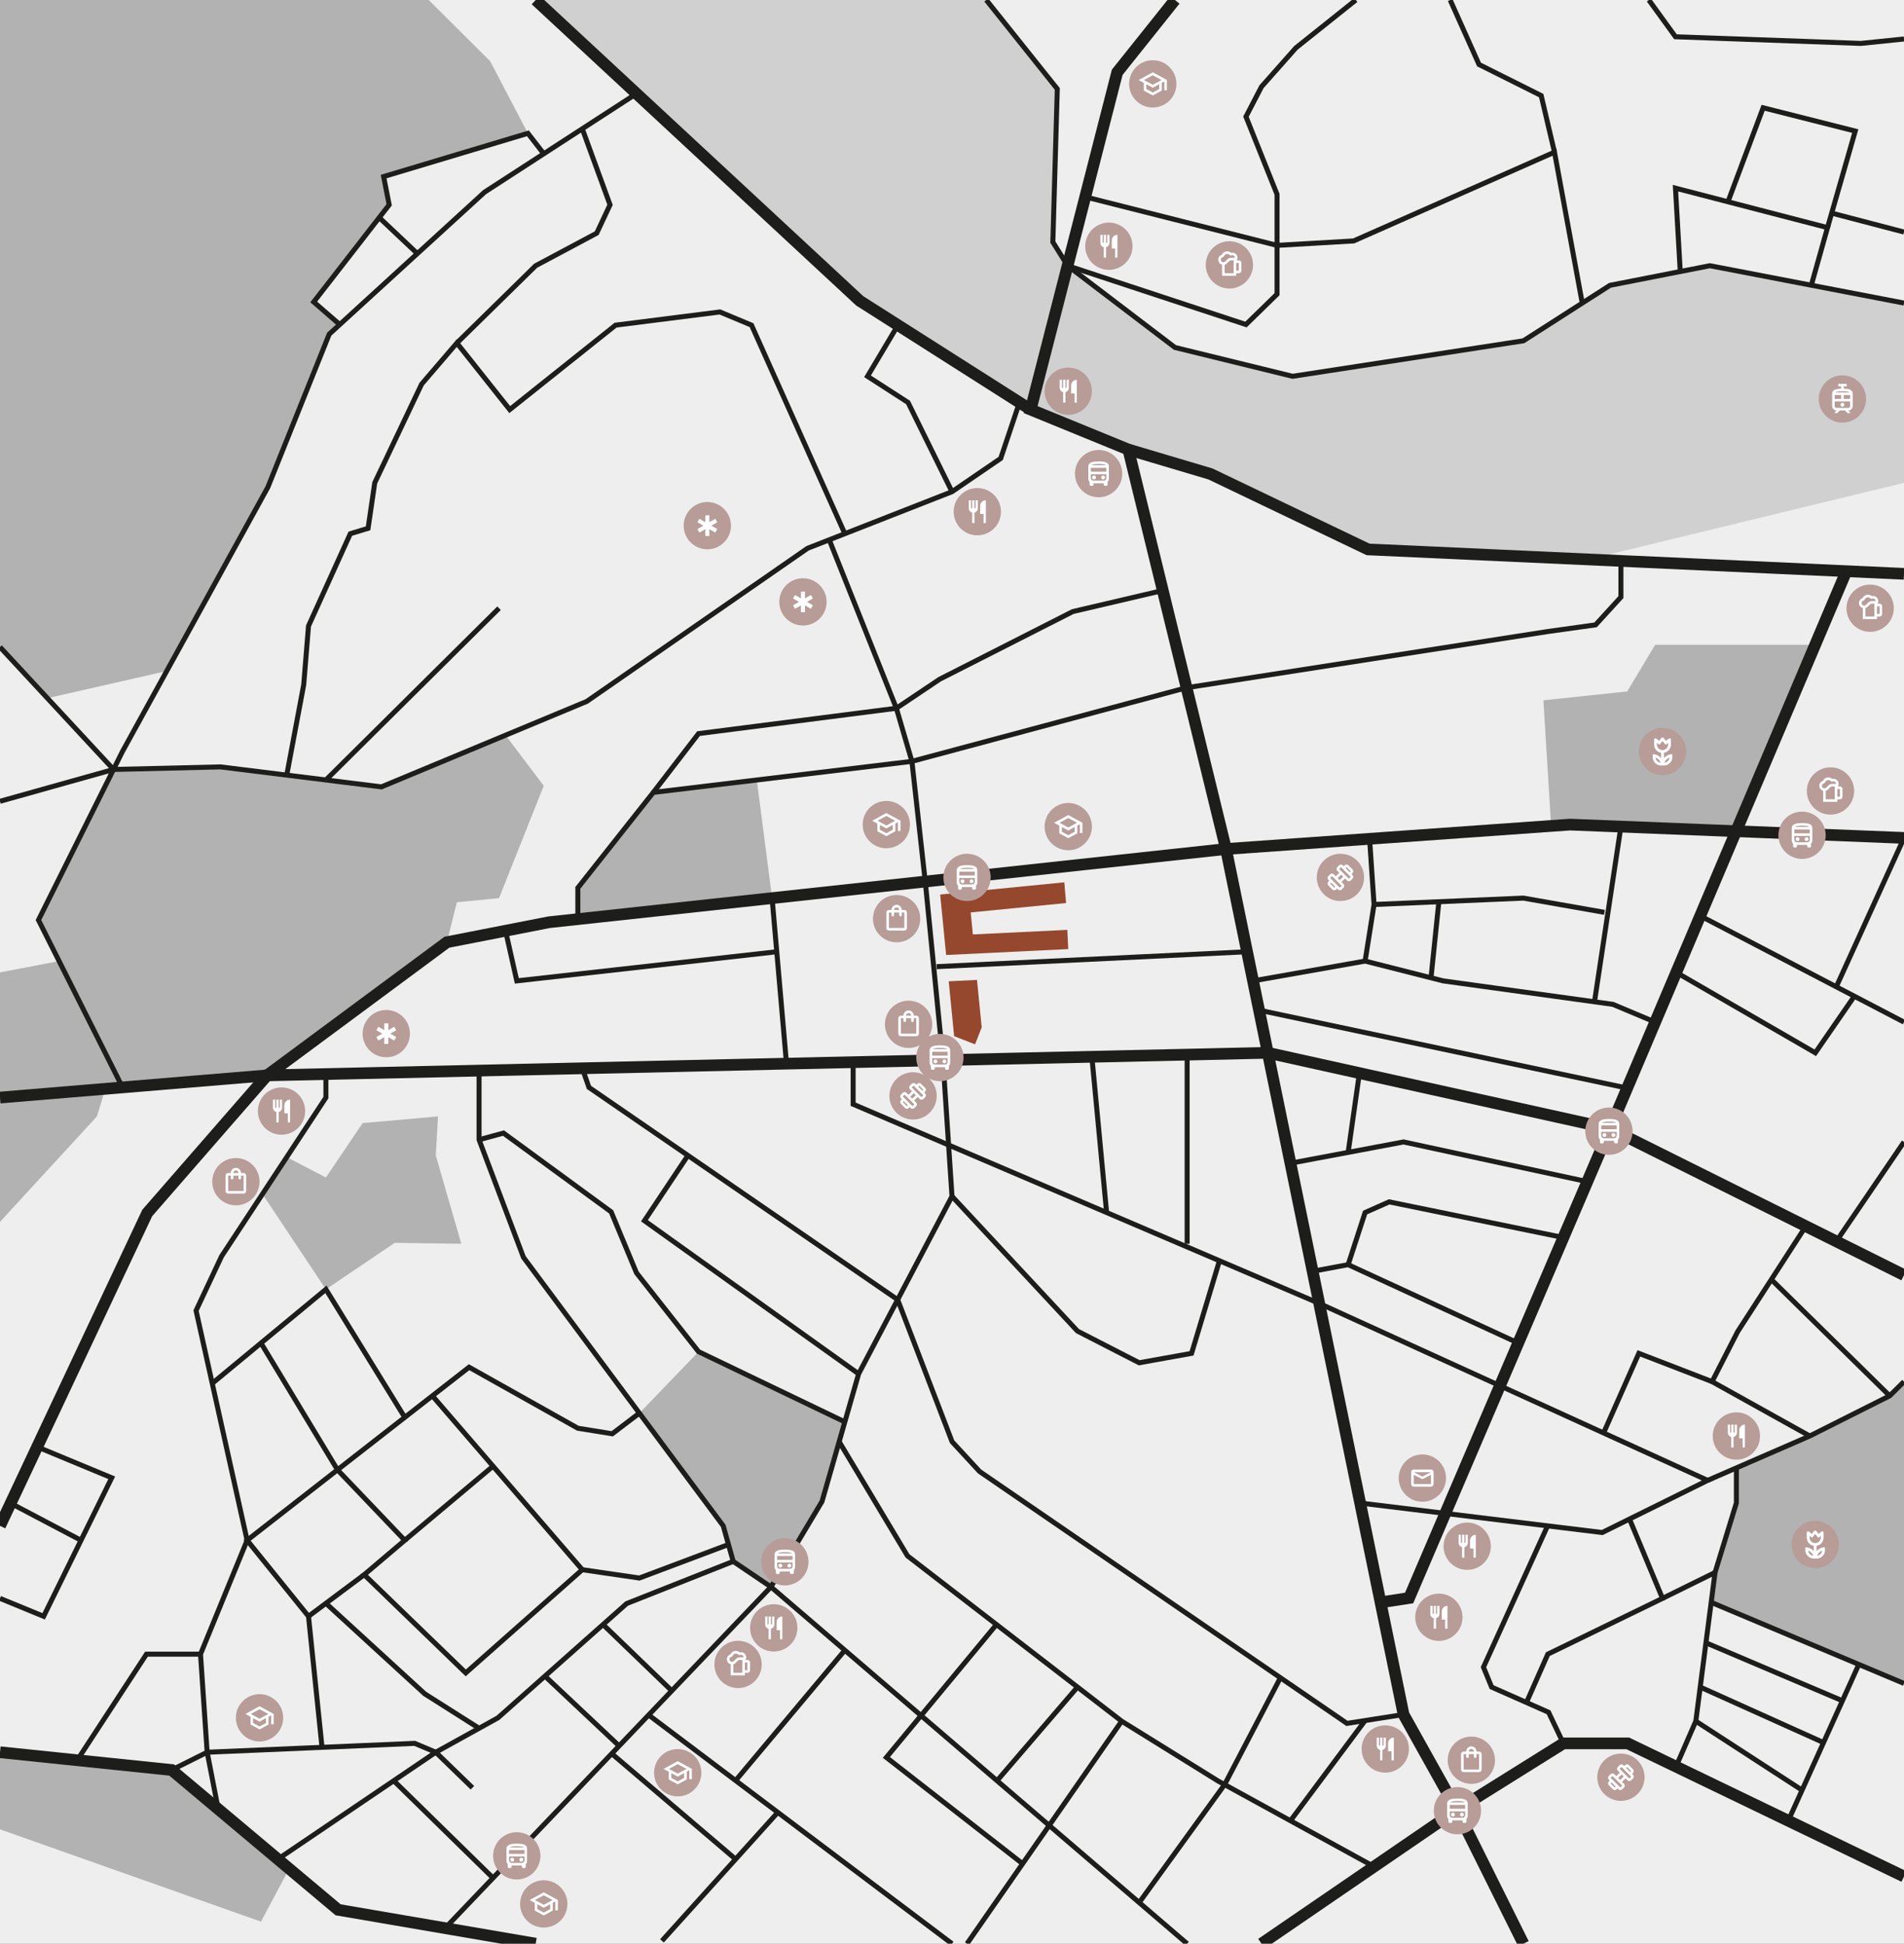 <?xml version="1.0" encoding="UTF-8"?>
<svg xmlns="http://www.w3.org/2000/svg" version="1.1" viewBox="0 0 1141 1165">
  <rect x="0" y="0" width="1141" height="1165" fill="#808080" stroke="none"/>
  <!-- Generator: Adobe Illustrator 29.1.0, SVG Export Plug-In . SVG Version: 2.1.0 Build 142)  -->
  <defs>
    <style>
      .st0 {
        fill: #efeeee;
      }

      .st1 {
        fill: #b79c97;
      }

      .st2 {
        fill: #d0d0d0;
      }

      .st3 {
        fill: #fff;
      }

      .st4 {
        stroke-width: 3px;
      }

      .st4, .st5 {
        fill: none;
        stroke: #1d1d1b;
        stroke-miterlimit: 10;
      }

      .st5 {
        stroke-width: 7px;
      }

      .st6 {
        fill: #95482e;
      }

      .st7 {
        fill: #b2b2b2;
      }
    </style>
  </defs>
  <g id="Ebene_5">
    <polygon class="st0" points="1141 1165 0 1165 0 0 266.734 0 1141 0 1141 1165"/>
    <polygon class="st7" points="293.74 36.668 316.353 79.898 229.892 105.836 233.218 122.752 187.992 180.99 203.6 194.521 197.303 200.278 160.504 292.059 99.896 402.228 28.393 418.454 0 387.831 0 0 256.923 0 293.74 36.668"/>
    <polygon class="st7" points="302.946 440.671 325.853 470.966 299.061 538.305 273.788 540.8 267.802 564.743 160.059 644.553 73.423 651.753 23.052 551.441 68.019 461.193 132.125 459.66 171.831 464.589 195.308 467.503 228.562 471.631 302.946 440.671"/>
    <polygon class="st7" points="453.531 467.503 462.689 538.305 346.282 550.9 346.282 532.154 391.507 474.957 453.531 467.503"/>
    <polygon class="st7" points="158.176 717.047 195.308 772.799 236.543 744.923 276.448 745.504 261.151 692.552 262.481 669.161 217.312 673.151 195.308 705.74 171.831 693.569 158.176 717.047"/>
    <polygon class="st7" points="1141 1009.018 1025.451 960.43 1027.769 942.509 1040.553 900.831 1040.553 879.821 1084.523 860.704 1132.409 836.626 1141 828.115 1141 1009.018"/>
    <polygon class="st7" points="462.006 951.155 492.6 899.944 506.283 852.26 418.617 810.158 383.155 847.014 434.738 914.576 439.393 935.859 462.006 951.155"/>
    <polygon class="st7" points="1087.771 386.468 991.879 386.468 975.109 414.444 924.903 419.755 929.559 495.46 940.865 494.244 1040.392 498.213 1087.771 386.468"/>
    <polygon class="st7" points="0 1096.464 156.401 1151.789 173.28 1120.045 102.862 1060.894 0 1050.253 0 1096.464"/>
    <polygon class="st7" points="63.4 651.753 58.079 669.161 0 732.343 0 657.854 63.4 651.753"/>
    <polygon class="st7" points="35.409 576.049 0 582.828 0 657.854 73.423 651.753 35.409 576.049"/>
    <polygon class="st2" points="321.009 0 515.212 180.325 617.635 245.503 676.162 269.446 725.378 284.078 819.82 329.304 948.189 336.207 1141 289.399 1141 181.668 1024.665 159.26 964.808 171.014 912.932 204.268 774.594 225.551 704.096 208.259 639.763 159.26 630.937 145.076 633.597 53.295 591.032 0 321.009 0"/>
  </g>
  <g id="Ebene_2">
    <polyline class="st5" points="0 657.854 160.059 644.553 267.802 564.743 328.989 552.771 734.69 508.876 940.865 494.244 1141 502.225"/>
    <polyline class="st5" points="1141 1124.742 975.449 1044.932 936.875 1044.932 873.027 1084.837 755.972 1165"/>
    <polyline class="st5" points="912.932 1165 873.027 1084.837 841.103 1027.64 734.69 508.876 676.162 269.446 617.635 245.503 669.512 43.318 704.096 0"/>
    <polyline class="st5" points="676.162 269.446 725.378 284.078 819.82 329.304 1141 343.936"/>
    <polyline class="st5" points="617.635 245.503 515.212 180.325 321.009 0"/>
    <polyline class="st5" points="1141 764.267 964.808 676.477 759.745 631.023 160.059 644.553 88.23 727.023 0 914.576"/>
    <polyline class="st5" points="1105.805 343.936 964.808 676.477 844.428 957.806 827.316 960.43"/>
    <polyline class="st5" points="0 1050.253 102.862 1060.894 202.624 1144.694 321.009 1165"/>
    <polyline class="st4" points="73.423 651.753 23.052 551.441 73.423 450.349 160.504 292.059 197.303 200.278 290.415 115.147 381.436 56.109"/>
    <polyline class="st4" points="1141 181.656 1024.665 159.26 964.808 171.014 912.932 204.268 774.594 225.551 704.096 208.259 639.763 159.26 630.937 145.076 633.597 53.295 591.032 0"/>
    <polyline class="st4" points="971.356 336.207 971.356 357.902 956.162 374.529 927.563 378.52 711.058 412.2 546.471 456.334 391.507 474.957 346.282 532.154 346.282 550.9"/>
    <polyline class="st4" points="610.922 241.231 599.678 274.767 570.5 294.719 483.954 328.639 351.602 420.42 228.562 471.631 132.125 459.66 68.019 461.193 0 480.277"/>
    <line class="st4" x1="68.019" y1="461.193" y2="387.831"/>
    <polyline class="st4" points="496.941 323.549 537.16 424.512 546.471 456.334 554.475 528.374 565.083 635.415 570.5 717.047 514.547 823.46 492.6 899.944 462.006 951.155 266.734 1155.691"/>
    <polyline class="st4" points="823.425 1118.806 730.034 1067.545 672.172 1031.63 543.811 932.533 502.88 864.117"/>
    <polyline class="st4" points="711.412 1165 462.006 951.155 439.393 935.859 433.407 914.576 313.693 753.626 287.089 683.127 287.089 641.687"/>
    <polyline class="st4" points="287.089 683.127 301.721 679.137 366.234 726.358 381.436 762.937 418.617 810.158 506.283 852.26"/>
    <polyline class="st4" points="130.766 1084.333 124.144 1050.253 120.154 991.461 148.087 923.222 117.493 785.55 132.79 752.961 195.308 657.854 195.308 643.757"/>
    <polyline class="st4" points="348.936 640.291 352.932 651.753 537.93 778.989 570.543 864.117 587.041 881.987 807.184 1032.961 841.103 1027.64"/>
    <polyline class="st4" points="514.547 823.46 386.187 731.678 412.254 692.552"/>
    <polyline class="st4" points="511.253 636.629 511.253 661.845 790.556 781.227 1023.335 887.308 960.152 918.566 815.104 900.895"/>
    <polyline class="st4" points="1023.335 887.308 1084.523 860.704 1132.409 836.626 1141 828.115"/>
    <polyline class="st4" points="1084.523 860.704 1025.996 828.115 1041.292 798.187 1082.168 734.953"/>
    <polyline class="st4" points="127.188 829.176 195.308 772.799 242.561 849.533"/>
    <polyline class="st4" points="156.401 804.999 202.244 880.98 242.561 923.222 218.253 943.84 279.108 1002.699 348.936 940.847 259.108 836.626"/>
    <line class="st4" x1="242.561" y1="923.222" x2="295.457" y2="878.799"/>
    <polyline class="st4" points="218.253 943.84 184.874 968.78 148.087 923.222 281.104 819.469 346.282 856.049 366.899 859.374 383.155 847.014"/>
    <polyline class="st4" points="102.862 1060.894 124.144 1050.253 248.515 1044.932 261.151 1050.253 283.099 1071.535"/>
    <polyline class="st4" points="166.5 1114.35 261.151 1050.253 298.396 1029.635 375.545 961.132 439.393 935.859"/>
    <polyline class="st4" points="436.549 925.747 383.155 945.835 348.936 940.847"/>
    <line class="st4" x1="361.378" y1="973.711" x2="402.57" y2="1013.411"/>
    <line class="st4" x1="326.563" y1="1004.625" x2="371.028" y2="1046.449"/>
    <line class="st4" x1="235.943" y1="1067.324" x2="295.457" y2="1125.605"/>
    <polyline class="st4" points="46.255 1055.038 87.786 991.461 120.154 991.461"/>
    <line class="st4" x1="184.874" y1="968.78" x2="192.98" y2="1047.308"/>
    <polyline class="st4" points="195.308 960.984 254.5 1015.225 287.089 1035.894"/>
    <polyline class="st4" points="22.28 867.214 66.947 885.756 26.155 968.78 0 958.028"/>
    <line class="st4" x1="6.382" y1="901.01" x2="48.539" y2="923.222"/>
    <polyline class="st4" points="391.507 474.957 418.617 439.707 537.16 424.512 563.098 407.118 642.908 366.548 696.814 353.931"/>
    <polyline class="st4" points="570.5 294.719 544.161 241.231 519.868 225.551 538.107 194.895"/>
    <polyline class="st4" points="171.831 464.589 182.006 410.444 184.874 375.194 209.94 319.887 220.581 316.667 224.572 289.399 252.668 230.207 273.788 205.598 305.461 245.503 368.894 194.895 431.412 186.976 450.367 194.895 506.283 319.887"/>
    <polyline class="st4" points="273.788 205.598 321.009 159.26 357.588 139.755 365.569 122.752 348.936 77.189"/>
    <polyline class="st4" points="325.853 92.161 316.353 79.898 229.892 105.836 233.218 122.752 187.992 180.99 203.6 194.521"/>
    <line class="st4" x1="227.263" y1="130.419" x2="250.111" y2="151.997"/>
    <polyline class="st4" points="650.347 118.01 765.283 147.071 811.174 144.411 931.554 91.204 948.189 181.668"/>
    <polyline class="st4" points="812.504 0 776.59 28.687 755.972 51.965 746.661 69.922 765.283 116.477 765.283 176.335 746.661 194.521 639.763 159.26"/>
    <polyline class="st4" points="1006.913 162.746 1004.048 112.775 1095.164 136.436 1085.454 170.962"/>
    <polyline class="st4" points="1095.164 136.436 1111.791 78.568 1056.589 64.601 1035.503 120.944"/>
    <polyline class="st4" points="931.554 91.204 923.573 57.285 886.328 38.663 869.036 0"/>
    <polyline class="st4" points="988.086 0 1004.048 22.036 1115.117 26.026 1141 23.366"/>
    <line class="st4" x1="1097.663" y1="127.738" x2="1141" y2="139.09"/>
    <line class="st4" x1="195.308" y1="467.503" x2="299.061" y2="364.553"/>
    <line class="st4" x1="561.315" y1="579.389" x2="747.322" y2="570.457"/>
    <line class="st4" x1="471.324" y1="637.53" x2="462.689" y2="538.305"/>
    <polyline class="st4" points="465.487 570.457 309.702 587.918 302.946 557.867"/>
    <line class="st4" x1="388.708" y1="1027.931" x2="570.5" y2="1165"/>
    <line class="st4" x1="672.172" y1="1031.63" x2="579.504" y2="1165"/>
    <polyline class="st4" points="597.149 973.711 531.174 1053.356 612.809 1117.067"/>
    <line class="st4" x1="597.492" y1="1067.324" x2="645.701" y2="1011.194"/>
    <polyline class="st4" points="767.294 1005.604 733.865 1069.648 682.669 1140.355"/>
    <line class="st4" x1="773.322" y1="1091.305" x2="818.057" y2="1031.255"/>
    <line class="st4" x1="466.117" y1="1086.296" x2="396.686" y2="1163.317"/>
    <line class="st4" x1="366.591" y1="1051.097" x2="440.828" y2="1114.35"/>
    <line class="st4" x1="506.283" y1="989.119" x2="440.828" y2="1067.228"/>
    <polyline class="st4" points="936.875 1044.932 928.007 1026.31 893.866 1011.194 888.989 999.263 927.399 914.576"/>
    <polyline class="st4" points="976.502 910.478 996.289 958.028 927.563 991.461 914.751 1020.441"/>
    <polyline class="st4" points="1040.553 879.821 1040.553 900.831 1027.769 942.509 1016.241 1031.63 1004.385 1058.881"/>
    <line class="st4" x1="996.289" y1="958.028" x2="1027.769" y2="942.509"/>
    <line class="st4" x1="1025.451" y1="960.43" x2="1141" y2="1009.018"/>
    <line class="st4" x1="1113.914" y1="997.628" x2="1071.641" y2="1091.305"/>
    <line class="st4" x1="1022.469" y1="984.724" x2="1104.09" y2="1019.399"/>
    <line class="st4" x1="1018.884" y1="1011.194" x2="1092.778" y2="1044.466"/>
    <line class="st4" x1="1016.241" y1="1031.63" x2="1079.91" y2="1072.98"/>
    <polyline class="st4" points="570.5 717.047 645.701 797.829 682.669 816.809 714.072 811.166 730.773 755.674"/>
    <line class="st4" x1="711.412" y1="745.504" x2="711.412" y2="631.023"/>
    <line class="st4" x1="654.318" y1="633.401" x2="663.153" y2="726.771"/>
    <polyline class="st4" points="773.322 697.207 841.103 684.458 951.203 708.271"/>
    <line class="st4" x1="814.653" y1="643.194" x2="807.897" y2="690.703"/>
    <polyline class="st4" points="909.814 804.999 807.897 758.006 786.61 761.99"/>
    <polyline class="st4" points="807.897 758.006 818.057 726.771 832.457 720.372 936.875 741.758"/>
    <polyline class="st4" points="1025.996 828.115 982.1 811.166 961.483 857.711"/>
    <line class="st4" x1="1061.499" y1="766.928" x2="1132.409" y2="836.626"/>
    <line class="st4" x1="1018.884" y1="548.938" x2="1141" y2="612.629"/>
    <line class="st4" x1="1100.423" y1="591.465" x2="1141" y2="502.225"/>
    <line class="st4" x1="1100.423" y1="744.049" x2="1141" y2="684.458"/>
    <line class="st4" x1="975.109" y1="652.183" x2="754.502" y2="605.461"/>
    <polyline class="st4" points="750.903 587.918 818.057 576.049 864.805 587.918 966.561 601.987 991.879 612.629"/>
    <line class="st4" x1="971.356" y1="495.46" x2="955.52" y2="600.461"/>
    <polyline class="st4" points="818.057 576.049 823.425 542.13 820.741 502.769"/>
    <polyline class="st4" points="823.425 542.13 912.932 538.305 961.483 546.845"/>
    <line class="st4" x1="862.262" y1="540.471" x2="857.548" y2="586.075"/>
    <polyline class="st4" points="1004.515 582.828 1087.848 631.023 1111.243 597.108"/>
  </g>
  <g id="Ebene_4">
    <g id="Gruppe_1496">
      <path id="Pfad_4232" class="st6" d="M563.408,536.172l3.573,36.241,73.195-3.554-.577-11.521-56.594,2.738-1.299-13.177,57.158-5.635-1.069-12.426-74.386,7.334Z"/>
      <path id="Pfad_4233" class="st6" d="M571.778,621.063l12.534,4.897,3.984-10.177-2.805-28.444-16.958.824,3.244,32.9Z"/>
    </g>
  </g>
  <g id="Icons">
    <g>
      <circle class="st1" cx="852.374" cy="885.925" r="14.173"/>
      <path class="st3" d="M847.23,891.07c-.435,0-.808-.155-1.118-.465-.31-.31-.465-.683-.465-1.118v-7.123c0-.435.155-.808.465-1.118s.683-.465,1.118-.465h10.289c.435,0,.808.155,1.118.465s.465.683.465,1.118v7.123c0,.435-.155.808-.465,1.118-.31.31-.683.465-1.118.465h-10.289ZM852.374,886.598l-5.145-2.652v5.54h10.289v-5.54l-5.145,2.652ZM852.374,885.015l5.145-2.652h-10.289l5.145,2.652ZM857.519,882.363h-10.289,10.289Z"/>
    </g>
    <g>
      <circle class="st1" cx="803.268" cy="525.892" r="14.173"/>
      <path class="st3" d="M809.925,523.884l-1.079-1.079.578-.597-2.466-2.466-.597.578-1.098-1.098.578-.597c.295-.295.662-.44,1.098-.434s.803.157,1.098.453l2.486,2.486c.295.295.443.658.443,1.089s-.148.793-.443,1.089l-.597.578ZM800.676,533.152c-.295.295-.658.443-1.089.443s-.793-.148-1.089-.443l-2.486-2.486c-.295-.295-.443-.658-.443-1.089s.148-.793.443-1.089l.578-.578,1.098,1.098-.597.578,2.486,2.486.578-.597,1.098,1.098-.578.578ZM808.326,526.678l1.098-1.098-5.838-5.838-1.098,1.098,5.838,5.838ZM802.931,532.073l1.098-1.118-5.819-5.819-1.118,1.098,5.838,5.838ZM802.815,527.564l2.119-2.1-1.233-1.233-2.1,2.119,1.214,1.214ZM804.029,533.152c-.295.295-.662.443-1.098.443s-.803-.148-1.098-.443l-5.819-5.819c-.295-.295-.443-.662-.443-1.098s.148-.803.443-1.098l1.098-1.098c.295-.295.658-.443,1.089-.443s.793.148,1.089.443l1.214,1.214,2.119-2.119-1.214-1.195c-.295-.295-.443-.662-.443-1.098s.148-.803.443-1.098l1.098-1.098c.295-.295.658-.443,1.089-.443s.793.148,1.089.443l5.838,5.838c.295.295.443.658.443,1.089s-.148.793-.443,1.089l-1.098,1.098c-.295.295-.662.443-1.098.443s-.803-.148-1.098-.443l-1.195-1.214-2.119,2.119,1.214,1.214c.295.295.443.658.443,1.089s-.148.793-.443,1.089l-1.098,1.098Z"/>
    </g>
    <g>
      <circle class="st1" cx="547.161" cy="656.854" r="14.173"/>
      <path class="st3" d="M553.818,654.846l-1.079-1.079.578-.597-2.466-2.466-.597.578-1.098-1.098.578-.597c.295-.295.662-.44,1.098-.434s.803.157,1.098.453l2.486,2.486c.295.295.443.658.443,1.089s-.148.793-.443,1.089l-.597.578ZM544.569,664.114c-.295.295-.658.443-1.089.443s-.793-.148-1.089-.443l-2.486-2.486c-.295-.295-.443-.658-.443-1.089s.148-.793.443-1.089l.578-.578,1.098,1.098-.597.578,2.486,2.486.578-.597,1.098,1.098-.578.578ZM552.218,657.64l1.098-1.098-5.838-5.838-1.098,1.098,5.838,5.838ZM546.823,663.035l1.098-1.118-5.819-5.819-1.118,1.098,5.838,5.838ZM546.708,658.526l2.119-2.1-1.233-1.233-2.1,2.119,1.214,1.214ZM547.922,664.114c-.295.295-.662.443-1.098.443s-.803-.148-1.098-.443l-5.819-5.819c-.295-.295-.443-.662-.443-1.098s.148-.803.443-1.098l1.098-1.098c.295-.295.658-.443,1.089-.443s.793.148,1.089.443l1.214,1.214,2.119-2.119-1.214-1.195c-.295-.295-.443-.662-.443-1.098s.148-.803.443-1.098l1.098-1.098c.295-.295.658-.443,1.089-.443s.793.148,1.089.443l5.838,5.838c.295.295.443.658.443,1.089s-.148.793-.443,1.089l-1.098,1.098c-.295.295-.662.443-1.098.443s-.803-.148-1.098-.443l-1.195-1.214-2.119,2.119,1.214,1.214c.295.295.443.658.443,1.089s-.148.793-.443,1.089l-1.098,1.098Z"/>
    </g>
    <g>
      <circle class="st1" cx="971.356" cy="1065.228" r="14.173"/>
      <path class="st3" d="M978.013,1063.22l-1.079-1.079.578-.597-2.466-2.466-.597.578-1.098-1.098.578-.597c.295-.295.662-.44,1.098-.434s.803.157,1.098.453l2.486,2.486c.295.295.443.658.443,1.089s-.148.793-.443,1.089l-.597.578ZM968.765,1072.488c-.295.295-.658.443-1.089.443s-.793-.148-1.089-.443l-2.486-2.486c-.295-.295-.443-.658-.443-1.089s.148-.793.443-1.089l.578-.578,1.098,1.098-.597.578,2.486,2.486.578-.597,1.098,1.098-.578.578ZM976.414,1066.014l1.098-1.098-5.838-5.838-1.098,1.098,5.838,5.838ZM971.019,1071.409l1.098-1.118-5.819-5.819-1.118,1.098,5.838,5.838ZM970.904,1066.9l2.119-2.1-1.233-1.233-2.1,2.119,1.214,1.214ZM972.117,1072.488c-.295.295-.662.443-1.098.443s-.803-.148-1.098-.443l-5.819-5.819c-.295-.295-.443-.662-.443-1.098s.148-.803.443-1.098l1.098-1.098c.295-.295.658-.443,1.089-.443s.793.148,1.089.443l1.214,1.214,2.119-2.119-1.214-1.195c-.295-.295-.443-.662-.443-1.098s.148-.803.443-1.098l1.098-1.098c.295-.295.658-.443,1.089-.443s.793.148,1.089.443l5.838,5.838c.295.295.443.658.443,1.089s-.148.793-.443,1.089l-1.098,1.098c-.295.295-.662.443-1.098.443s-.803-.148-1.098-.443l-1.195-1.214-2.119,2.119,1.214,1.214c.295.295.443.658.443,1.089s-.148.793-.443,1.089l-1.098,1.098Z"/>
    </g>
    <g>
      <circle class="st1" cx="1104.09" cy="239.137" r="14.173"/>
      <g>
        <path class="st3" d="M1104.09,241.407c-.334,0-.61.109-.828.328s-.328.495-.328.828.109.61.328.829.495.328.828.328.61-.109.829-.328.328-.495.328-.829-.109-.61-.328-.828-.495-.328-.829-.328Z"/>
        <path class="st3" d="M1109.774,234.384c-.321-.405-.761-.713-1.32-.925-.559-.212-1.214-.353-1.965-.424-.517-.049-1.065-.074-1.628-.089v-1.363h1.767v-1.541h-4.998v1.541h1.69v1.365c-.504.016-1.003.041-1.493.088-.739.071-1.397.212-1.975.424-.578.212-1.044.52-1.397.925-.353.405-.53.947-.53,1.628v7.322c0,.758.26,1.397.78,1.917.52.52,1.159.78,1.917.78l-1.156,1.156v.385h1.541l1.541-1.541h3.083l1.541,1.541h1.541v-.385l-1.156-1.156c.758,0,1.397-.26,1.917-.78.52-.52.78-1.159.78-1.917v-7.322c0-.681-.161-1.223-.482-1.628ZM1101.103,234.711c.629-.161,1.625-.241,2.987-.241,1.439,0,2.476.074,3.112.222s1.05.331,1.243.549h-8.632c.231-.193.662-.369,1.291-.53ZM1099.466,236.782h3.854v2.312h-3.854v-2.312ZM1108.714,243.334c0,.334-.109.61-.328.829s-.495.328-.829.328h-6.936c-.334,0-.61-.109-.828-.328s-.328-.495-.328-.829v-2.698h9.249v2.698ZM1108.714,239.095h-3.854v-2.312h3.854v2.312Z"/>
      </g>
    </g>
    <g>
      <circle class="st1" cx="881.721" cy="1055.038" r="14.173"/>
      <path class="st3" d="M877.096,1062.165c-.424,0-.787-.151-1.089-.453s-.453-.665-.453-1.089v-9.249c0-.424.151-.787.453-1.089s.665-.453,1.089-.453h1.541c0-.848.302-1.574.906-2.177s1.329-.906,2.177-.906,1.574.302,2.177.906.906,1.329.906,2.177h1.541c.424,0,.787.151,1.089.453s.453.665.453,1.089v9.249c0,.424-.151.787-.453,1.089s-.665.453-1.089.453h-9.249ZM877.096,1060.623h9.249v-9.249h-1.541v1.541c0,.218-.074.401-.222.549s-.331.222-.549.222-.401-.074-.549-.222-.222-.331-.222-.549v-1.541h-3.083v1.541c0,.218-.074.401-.222.549s-.331.222-.549.222-.401-.074-.549-.222-.222-.331-.222-.549v-1.541h-1.541v9.249ZM880.179,1049.833h3.083c0-.424-.151-.787-.453-1.089s-.665-.453-1.089-.453-.787.151-1.089.453-.453.665-.453,1.089ZM877.096,1060.623v-9.249,9.249Z"/>
    </g>
    <g>
      <circle class="st1" cx="141.361" cy="708.271" r="14.173"/>
      <path class="st3" d="M136.737,715.398c-.424,0-.787-.151-1.089-.453s-.453-.665-.453-1.089v-9.249c0-.424.151-.787.453-1.089s.665-.453,1.089-.453h1.541c0-.848.302-1.574.906-2.177s1.329-.906,2.177-.906,1.574.302,2.177.906c.604.604.906,1.329.906,2.177h1.541c.424,0,.787.151,1.089.453s.453.665.453,1.089v9.249c0,.424-.151.787-.453,1.089s-.665.453-1.089.453h-9.249ZM136.737,713.856h9.249v-9.249h-1.541v1.541c0,.218-.074.401-.222.549s-.331.222-.549.222-.401-.074-.549-.222-.222-.331-.222-.549v-1.541h-3.083v1.541c0,.218-.074.401-.222.549s-.331.222-.549.222-.401-.074-.549-.222-.222-.331-.222-.549v-1.541h-1.541v9.249ZM139.82,703.066h3.083c0-.424-.151-.787-.453-1.089s-.665-.453-1.089-.453-.787.151-1.089.453-.453.665-.453,1.089ZM136.737,713.856v-9.249,9.249Z"/>
    </g>
    <g>
      <circle class="st1" cx="544.479" cy="613.952" r="14.173"/>
      <path class="st3" d="M539.855,621.078c-.424,0-.787-.151-1.089-.453s-.453-.665-.453-1.089v-9.249c0-.424.151-.787.453-1.089s.665-.453,1.089-.453h1.541c0-.848.302-1.574.906-2.177.604-.604,1.329-.906,2.177-.906s1.574.302,2.177.906.906,1.329.906,2.177h1.541c.424,0,.787.151,1.089.453s.453.665.453,1.089v9.249c0,.424-.151.787-.453,1.089s-.665.453-1.089.453h-9.249ZM539.855,619.537h9.249v-9.249h-1.541v1.541c0,.218-.074.401-.222.549s-.331.222-.549.222-.401-.074-.549-.222-.222-.331-.222-.549v-1.541h-3.083v1.541c0,.218-.074.401-.222.549s-.331.222-.549.222-.401-.074-.549-.222-.222-.331-.222-.549v-1.541h-1.541v9.249ZM542.938,608.747h3.083c0-.424-.151-.787-.453-1.089s-.665-.453-1.089-.453-.787.151-1.089.453-.453.665-.453,1.089ZM539.855,619.537v-9.249,9.249Z"/>
    </g>
    <g>
      <circle class="st1" cx="537.314" cy="550.625" r="14.173"/>
      <path class="st3" d="M532.689,557.752c-.424,0-.787-.151-1.089-.453s-.453-.665-.453-1.089v-9.249c0-.424.151-.787.453-1.089s.665-.453,1.089-.453h1.541c0-.848.302-1.574.906-2.177s1.329-.906,2.177-.906,1.574.302,2.177.906.906,1.329.906,2.177h1.541c.424,0,.787.151,1.089.453s.453.665.453,1.089v9.249c0,.424-.151.787-.453,1.089s-.665.453-1.089.453h-9.249ZM532.689,556.211h9.249v-9.249h-1.541v1.541c0,.218-.074.401-.222.549s-.331.222-.549.222-.401-.074-.549-.222-.222-.331-.222-.549v-1.541h-3.083v1.541c0,.218-.074.401-.222.549s-.331.222-.549.222-.401-.074-.549-.222-.222-.331-.222-.549v-1.541h-1.541v9.249ZM535.772,545.421h3.083c0-.424-.151-.787-.453-1.089s-.665-.453-1.089-.453-.787.151-1.089.453-.453.665-.453,1.089ZM532.689,556.211v-9.249,9.249Z"/>
    </g>
    <g>
      <circle class="st1" cx="640.176" cy="495.46" r="14.173"/>
      <path class="st3" d="M640.176,502.397l-5.395-2.929v-4.624l-3.083-1.696,8.478-4.624,8.478,4.624v6.166h-1.541v-5.318l-1.541.848v4.624l-5.395,2.929ZM640.176,496l5.279-2.852-5.279-2.852-5.279,2.852,5.279,2.852ZM640.176,500.643l3.854-2.081v-2.909l-3.854,2.119-3.854-2.119v2.909l3.854,2.081Z"/>
    </g>
    <g>
      <circle class="st1" cx="690.814" cy="50.271" r="14.173"/>
      <path class="st3" d="M690.814,57.207l-5.395-2.929v-4.624l-3.083-1.696,8.478-4.624,8.478,4.624v6.166h-1.541v-5.318l-1.541.848v4.624l-5.395,2.929ZM690.814,50.811l5.279-2.852-5.279-2.852-5.279,2.852,5.279,2.852ZM690.814,55.454l3.854-2.081v-2.909l-3.854,2.119-3.854-2.119v2.909l3.854,2.081Z"/>
    </g>
    <g>
      <circle class="st1" cx="531.148" cy="494.244" r="14.173"/>
      <path class="st3" d="M531.148,501.181l-5.395-2.929v-4.624l-3.083-1.696,8.478-4.624,8.478,4.624v6.166h-1.541v-5.318l-1.541.848v4.624l-5.395,2.929ZM531.148,494.784l5.279-2.852-5.279-2.852-5.279,2.852,5.279,2.852ZM531.148,499.427l3.854-2.081v-2.909l-3.854,2.119-3.854-2.119v2.909l3.854,2.081Z"/>
    </g>
    <g>
      <circle class="st1" cx="325.853" cy="1141.16" r="14.173"/>
      <path class="st3" d="M325.853,1148.096l-5.395-2.929v-4.624l-3.083-1.696,8.478-4.624,8.478,4.624v6.166h-1.541v-5.318l-1.541.848v4.624l-5.395,2.929ZM325.853,1141.699l5.279-2.852-5.279-2.852-5.279,2.852,5.279,2.852ZM325.853,1146.343l3.854-2.081v-2.909l-3.854,2.119-3.854-2.119v2.909l3.854,2.081Z"/>
    </g>
    <g>
      <circle class="st1" cx="406.137" cy="1062.545" r="14.173"/>
      <path class="st3" d="M406.137,1069.482l-5.395-2.929v-4.624l-3.083-1.696,8.478-4.624,8.478,4.624v6.166h-1.541v-5.318l-1.541.848v4.624l-5.395,2.929ZM406.137,1063.085l5.279-2.852-5.279-2.852-5.279,2.852,5.279,2.852ZM406.137,1067.728l3.854-2.081v-2.909l-3.854,2.119-3.854-2.119v2.909l3.854,2.081Z"/>
    </g>
    <g>
      <circle class="st1" cx="155.534" cy="1029.623" r="14.173"/>
      <path class="st3" d="M155.534,1036.56l-5.395-2.929v-4.624l-3.083-1.696,8.478-4.624,8.478,4.624v6.166h-1.541v-5.318l-1.541.848v4.624l-5.395,2.929ZM155.534,1030.163l5.279-2.852-5.279-2.852-5.279,2.852,5.279,2.852ZM155.534,1034.806l3.854-2.081v-2.909l-3.854,2.119-3.854-2.119v2.909l3.854,2.081Z"/>
    </g>
    <g>
      <circle class="st1" cx="1079.91" cy="500.643" r="14.173"/>
      <path class="st3" d="M1075.286,507.965c-.218,0-.401-.074-.549-.222-.148-.148-.222-.331-.222-.549v-1.58c-.231-.257-.417-.543-.559-.857s-.212-.658-.212-1.031v-7.322c0-1.066.495-1.847,1.484-2.341.989-.495,2.55-.742,4.682-.742,2.209,0,3.789.238,4.74.713s1.426,1.265,1.426,2.37v7.322c0,.373-.071.716-.212,1.031s-.328.601-.559.857v1.58c0,.218-.074.401-.222.549-.148.148-.331.222-.549.222h-.771c-.218,0-.401-.074-.549-.222-.148-.148-.222-.331-.222-.549v-.771h-6.166v.771c0,.218-.074.401-.222.549-.148.148-.331.222-.549.222h-.771ZM1079.949,495.633h4.316-8.632,4.316ZM1082.993,501.028h-7.707,9.249-1.541ZM1075.286,499.487h9.249v-2.312h-9.249v2.312ZM1077.213,504.111c.321,0,.594-.112.819-.337s.337-.498.337-.819-.112-.594-.337-.819-.498-.337-.819-.337-.594.112-.819.337-.337.498-.337.819.112.594.337.819.498.337.819.337ZM1082.608,504.111c.321,0,.594-.112.819-.337s.337-.498.337-.819-.112-.594-.337-.819-.498-.337-.819-.337-.594.112-.819.337-.337.498-.337.819.112.594.337.819.498.337.819.337ZM1075.633,495.633h8.632c-.193-.218-.607-.401-1.243-.549s-1.66-.222-3.073-.222c-1.374,0-2.38.08-3.015.241s-1.069.337-1.301.53ZM1076.827,504.882h6.166c.424,0,.787-.151,1.089-.453s.453-.665.453-1.089v-2.312h-9.249v2.312c0,.424.151.787.453,1.089.302.302.665.453,1.089.453Z"/>
    </g>
    <g>
      <circle class="st1" cx="579.504" cy="525.892" r="14.173"/>
      <path class="st3" d="M574.879,533.214c-.218,0-.401-.074-.549-.222-.148-.148-.222-.331-.222-.549v-1.58c-.231-.257-.417-.543-.559-.857s-.212-.658-.212-1.031v-7.322c0-1.066.495-1.847,1.484-2.341.989-.495,2.55-.742,4.682-.742,2.209,0,3.789.238,4.74.713s1.426,1.265,1.426,2.37v7.322c0,.373-.071.716-.212,1.031s-.328.601-.559.857v1.58c0,.218-.074.401-.222.549-.148.148-.331.222-.549.222h-.771c-.218,0-.401-.074-.549-.222-.148-.148-.222-.331-.222-.549v-.771h-6.166v.771c0,.218-.074.401-.222.549-.148.148-.331.222-.549.222h-.771ZM579.542,520.883h4.316-8.632,4.316ZM582.587,526.278h-7.707,9.249-1.541ZM574.879,524.736h9.249v-2.312h-9.249v2.312ZM576.806,529.361c.321,0,.594-.112.819-.337s.337-.498.337-.819-.112-.594-.337-.819-.498-.337-.819-.337-.594.112-.819.337-.337.498-.337.819.112.594.337.819.498.337.819.337ZM582.201,529.361c.321,0,.594-.112.819-.337s.337-.498.337-.819-.112-.594-.337-.819-.498-.337-.819-.337-.594.112-.819.337-.337.498-.337.819.112.594.337.819.498.337.819.337ZM575.226,520.883h8.632c-.193-.218-.607-.401-1.243-.549s-1.66-.222-3.073-.222c-1.374,0-2.38.08-3.015.241s-1.069.337-1.301.53ZM576.421,530.131h6.166c.424,0,.787-.151,1.089-.453s.453-.665.453-1.089v-2.312h-9.249v2.312c0,.424.151.787.453,1.089.302.302.665.453,1.089.453Z"/>
    </g>
    <g>
      <circle class="st1" cx="563.254" cy="633.866" r="14.173"/>
      <path class="st3" d="M558.63,641.187c-.218,0-.401-.074-.549-.222-.148-.148-.222-.331-.222-.549v-1.58c-.231-.257-.417-.543-.559-.857s-.212-.658-.212-1.031v-7.322c0-1.066.495-1.847,1.484-2.341.989-.495,2.55-.742,4.682-.742,2.209,0,3.789.238,4.74.713s1.426,1.265,1.426,2.37v7.322c0,.373-.071.716-.212,1.031s-.328.601-.559.857v1.58c0,.218-.074.401-.222.549-.148.148-.331.222-.549.222h-.771c-.218,0-.401-.074-.549-.222-.148-.148-.222-.331-.222-.549v-.771h-6.166v.771c0,.218-.074.401-.222.549-.148.148-.331.222-.549.222h-.771ZM563.293,628.856h4.316-8.632,4.316ZM566.337,634.251h-7.707,9.249-1.541ZM558.63,632.709h9.249v-2.312h-9.249v2.312ZM560.557,637.334c.321,0,.594-.112.819-.337s.337-.498.337-.819-.112-.594-.337-.819-.498-.337-.819-.337-.594.112-.819.337-.337.498-.337.819.112.594.337.819.498.337.819.337ZM565.952,637.334c.321,0,.594-.112.819-.337s.337-.498.337-.819-.112-.594-.337-.819-.498-.337-.819-.337-.594.112-.819.337-.337.498-.337.819.112.594.337.819.498.337.819.337ZM558.977,628.856h8.632c-.193-.218-.607-.401-1.243-.549s-1.66-.222-3.073-.222c-1.374,0-2.38.08-3.015.241s-1.069.337-1.301.53ZM560.172,638.105h6.166c.424,0,.787-.151,1.089-.453s.453-.665.453-1.089v-2.312h-9.249v2.312c0,.424.151.787.453,1.089.302.302.665.453,1.089.453Z"/>
    </g>
    <g>
      <circle class="st1" cx="470.324" cy="936.095" r="14.173"/>
      <path class="st3" d="M465.699,943.417c-.218,0-.401-.074-.549-.222-.148-.148-.222-.331-.222-.549v-1.58c-.231-.257-.417-.543-.559-.857s-.212-.658-.212-1.031v-7.322c0-1.066.495-1.847,1.484-2.341.989-.495,2.55-.742,4.682-.742,2.209,0,3.789.238,4.74.713s1.426,1.265,1.426,2.37v7.322c0,.373-.071.716-.212,1.031s-.328.601-.559.857v1.58c0,.218-.074.401-.222.549-.148.148-.331.222-.549.222h-.771c-.218,0-.401-.074-.549-.222-.148-.148-.222-.331-.222-.549v-.771h-6.166v.771c0,.218-.074.401-.222.549-.148.148-.331.222-.549.222h-.771ZM470.362,931.086h4.316-8.632,4.316ZM473.407,936.481h-7.707,9.249-1.541ZM465.699,934.939h9.249v-2.312h-9.249v2.312ZM467.626,939.564c.321,0,.594-.112.819-.337s.337-.498.337-.819-.112-.594-.337-.819-.498-.337-.819-.337-.594.112-.819.337-.337.498-.337.819.112.594.337.819.498.337.819.337ZM473.021,939.564c.321,0,.594-.112.819-.337s.337-.498.337-.819-.112-.594-.337-.819-.498-.337-.819-.337-.594.112-.819.337-.337.498-.337.819.112.594.337.819.498.337.819.337ZM466.046,931.086h8.632c-.193-.218-.607-.401-1.243-.549s-1.66-.222-3.073-.222c-1.374,0-2.38.08-3.015.241-.636.161-1.069.337-1.301.53ZM467.241,940.334h6.166c.424,0,.787-.151,1.089-.453s.453-.665.453-1.089v-2.312h-9.249v2.312c0,.424.151.787.453,1.089.302.302.665.453,1.089.453Z"/>
    </g>
    <g>
      <circle class="st1" cx="309.68" cy="1112.35" r="14.173"/>
      <path class="st3" d="M305.056,1119.672c-.218,0-.401-.074-.549-.222-.148-.148-.222-.331-.222-.549v-1.58c-.231-.257-.417-.543-.559-.857s-.212-.658-.212-1.031v-7.322c0-1.066.495-1.847,1.484-2.341.989-.495,2.55-.742,4.682-.742,2.209,0,3.789.238,4.74.713s1.426,1.265,1.426,2.37v7.322c0,.373-.071.716-.212,1.031s-.328.601-.559.857v1.58c0,.218-.074.401-.222.549-.148.148-.331.222-.549.222h-.771c-.218,0-.401-.074-.549-.222-.148-.148-.222-.331-.222-.549v-.771h-6.166v.771c0,.218-.074.401-.222.549-.148.148-.331.222-.549.222h-.771ZM309.719,1107.34h4.316-8.632,4.316ZM312.763,1112.735h-7.707,9.249-1.541ZM305.056,1111.194h9.249v-2.312h-9.249v2.312ZM306.982,1115.818c.321,0,.594-.112.819-.337s.337-.498.337-.819-.112-.594-.337-.819-.498-.337-.819-.337-.594.112-.819.337-.337.498-.337.819.112.594.337.819.498.337.819.337ZM312.378,1115.818c.321,0,.594-.112.819-.337s.337-.498.337-.819-.112-.594-.337-.819-.498-.337-.819-.337-.594.112-.819.337-.337.498-.337.819.112.594.337.819.498.337.819.337ZM305.402,1107.34h8.632c-.193-.218-.607-.401-1.243-.549s-1.66-.222-3.073-.222c-1.374,0-2.38.08-3.015.241-.636.161-1.069.337-1.301.53ZM306.597,1116.589h6.166c.424,0,.787-.151,1.089-.453s.453-.665.453-1.089v-2.312h-9.249v2.312c0,.424.151.787.453,1.089.302.302.665.453,1.089.453Z"/>
    </g>
    <g>
      <circle class="st1" cx="873.391" cy="1085.296" r="14.173"/>
      <path class="st3" d="M868.767,1092.618c-.218,0-.401-.074-.549-.222-.148-.148-.222-.331-.222-.549v-1.58c-.231-.257-.417-.543-.559-.857s-.212-.658-.212-1.031v-7.322c0-1.066.495-1.847,1.484-2.341.989-.495,2.55-.742,4.682-.742,2.209,0,3.789.238,4.74.713s1.426,1.265,1.426,2.37v7.322c0,.373-.071.716-.212,1.031s-.328.601-.559.857v1.58c0,.218-.074.401-.222.549-.148.148-.331.222-.549.222h-.771c-.218,0-.401-.074-.549-.222-.148-.148-.222-.331-.222-.549v-.771h-6.166v.771c0,.218-.074.401-.222.549-.148.148-.331.222-.549.222h-.771ZM873.43,1080.287h4.316-8.632,4.316ZM876.474,1085.682h-7.707,9.249-1.541ZM868.767,1084.14h9.249v-2.312h-9.249v2.312ZM870.694,1088.765c.321,0,.594-.112.819-.337s.337-.498.337-.819-.112-.594-.337-.819-.498-.337-.819-.337-.594.112-.819.337-.337.498-.337.819.112.594.337.819.498.337.819.337ZM876.089,1088.765c.321,0,.594-.112.819-.337s.337-.498.337-.819-.112-.594-.337-.819-.498-.337-.819-.337-.594.112-.819.337-.337.498-.337.819.112.594.337.819.498.337.819.337ZM869.114,1080.287h8.632c-.193-.218-.607-.401-1.243-.549s-1.66-.222-3.073-.222c-1.374,0-2.38.08-3.015.241s-1.069.337-1.301.53ZM870.308,1089.535h6.166c.424,0,.787-.151,1.089-.453s.453-.665.453-1.089v-2.312h-9.249v2.312c0,.424.151.787.453,1.089.302.302.665.453,1.089.453Z"/>
    </g>
    <g>
      <circle class="st1" cx="964.181" cy="678.006" r="14.173"/>
      <path class="st3" d="M959.557,685.327c-.218,0-.401-.074-.549-.222-.148-.148-.222-.331-.222-.549v-1.58c-.231-.257-.417-.543-.559-.857s-.212-.658-.212-1.031v-7.322c0-1.066.495-1.847,1.484-2.341.989-.495,2.55-.742,4.682-.742,2.209,0,3.789.238,4.74.713.951.475,1.426,1.265,1.426,2.37v7.322c0,.373-.071.716-.212,1.031s-.328.601-.559.857v1.58c0,.218-.074.401-.222.549-.148.148-.331.222-.549.222h-.771c-.218,0-.401-.074-.549-.222-.148-.148-.222-.331-.222-.549v-.771h-6.166v.771c0,.218-.074.401-.222.549-.148.148-.331.222-.549.222h-.771ZM964.22,672.996h4.316-8.632,4.316ZM967.264,678.391h-7.707,9.249-1.541ZM959.557,676.849h9.249v-2.312h-9.249v2.312ZM961.483,681.474c.321,0,.594-.112.819-.337s.337-.498.337-.819-.112-.594-.337-.819-.498-.337-.819-.337-.594.112-.819.337-.337.498-.337.819.112.594.337.819.498.337.819.337ZM966.878,681.474c.321,0,.594-.112.819-.337s.337-.498.337-.819-.112-.594-.337-.819-.498-.337-.819-.337-.594.112-.819.337-.337.498-.337.819.112.594.337.819.498.337.819.337ZM959.903,672.996h8.632c-.193-.218-.607-.401-1.243-.549s-1.66-.222-3.073-.222c-1.374,0-2.38.08-3.015.241s-1.069.337-1.301.53ZM961.098,682.244h6.166c.424,0,.787-.151,1.089-.453s.453-.665.453-1.089v-2.312h-9.249v2.312c0,.424.151.787.453,1.089.302.302.665.453,1.089.453Z"/>
    </g>
    <g>
      <circle class="st1" cx="658.349" cy="283.876" r="14.173"/>
      <path class="st3" d="M653.725,291.198c-.218,0-.401-.074-.549-.222-.148-.148-.222-.331-.222-.549v-1.58c-.231-.257-.417-.543-.559-.857s-.212-.658-.212-1.031v-7.322c0-1.066.495-1.847,1.484-2.341.989-.495,2.55-.742,4.682-.742,2.209,0,3.789.238,4.74.713s1.426,1.265,1.426,2.37v7.322c0,.373-.071.716-.212,1.031s-.328.601-.559.857v1.58c0,.218-.074.401-.222.549-.148.148-.331.222-.549.222h-.771c-.218,0-.401-.074-.549-.222-.148-.148-.222-.331-.222-.549v-.771h-6.166v.771c0,.218-.074.401-.222.549-.148.148-.331.222-.549.222h-.771ZM658.388,278.866h4.316-8.632,4.316ZM661.432,284.261h-7.707,9.249-1.541ZM653.725,282.72h9.249v-2.312h-9.249v2.312ZM655.652,287.344c.321,0,.594-.112.819-.337s.337-.498.337-.819-.112-.594-.337-.819-.498-.337-.819-.337-.594.112-.819.337-.337.498-.337.819.112.594.337.819.498.337.819.337ZM661.047,287.344c.321,0,.594-.112.819-.337s.337-.498.337-.819-.112-.594-.337-.819-.498-.337-.819-.337-.594.112-.819.337-.337.498-.337.819.112.594.337.819.498.337.819.337ZM654.072,278.866h8.632c-.193-.218-.607-.401-1.243-.549s-1.66-.222-3.073-.222c-1.374,0-2.38.08-3.015.241s-1.069.337-1.301.53ZM655.266,288.115h6.166c.424,0,.787-.151,1.089-.453s.453-.665.453-1.089v-2.312h-9.249v2.312c0,.424.151.787.453,1.089.302.302.665.453,1.089.453Z"/>
    </g>
    <g>
      <circle class="st1" cx="1087.771" cy="925.747" r="14.173"/>
      <path class="st3" d="M1086.637,932.469c-.126-.364-.287-.7-.483-1.008s-.427-.595-.693-.861c-.266-.266-.553-.501-.861-.704s-.644-.368-1.008-.494c.028.406.126.784.294,1.134.168.35.392.665.672.945s.595.508.945.683.728.277,1.134.305ZM1088.906,932.469c.406-.042.784-.147,1.134-.315s.665-.392.945-.672.504-.595.672-.945c.168-.35.273-.728.315-1.134-.364.126-.704.287-1.019.483s-.606.427-.872.693c-.266.266-.497.557-.693.872s-.357.655-.483,1.019ZM1087.771,924.907c.924,0,1.716-.329,2.374-.987s.987-1.45.987-2.374v-1.008s-1.471,1.239-1.471,1.239l-1.891-2.29-1.891,2.29-1.471-1.239v1.008c0,.924.329,1.716.987,2.374s1.45.987,2.374.987ZM1086.931,934.15c-1.4,0-2.591-.49-3.571-1.471-.98-.98-1.471-2.171-1.471-3.571v-1.681c.994-.014,1.933.189,2.815.609s1.625.987,2.227,1.702v-3.214c-1.204-.196-2.206-.76-3.004-1.691-.798-.931-1.197-2.027-1.197-3.288v-2.857c0-.364.161-.62.483-.767.322-.147.623-.102.903.137l1.555,1.344,1.45-1.765c.168-.196.385-.294.651-.294s.483.098.651.294l1.45,1.765,1.555-1.344c.28-.238.581-.284.903-.137s.483.403.483.767v2.857c0,1.26-.399,2.356-1.197,3.288-.798.931-1.8,1.495-3.004,1.691v3.214c.602-.714,1.344-1.281,2.227-1.702s1.821-.623,2.815-.609v1.681c0,1.401-.49,2.591-1.471,3.571-.98.98-2.171,1.471-3.571,1.471h-1.681Z"/>
    </g>
    <g>
      <circle class="st1" cx="996.289" cy="450.416" r="14.173"/>
      <path class="st3" d="M995.154,457.138c-.126-.364-.287-.7-.483-1.008s-.427-.595-.693-.861c-.266-.266-.553-.501-.861-.704s-.644-.368-1.008-.494c.028.406.126.784.294,1.134.168.35.392.665.672.945s.595.508.945.683.728.277,1.134.305ZM997.423,457.138c.406-.042.784-.147,1.134-.315s.665-.392.945-.672.504-.595.672-.945c.168-.35.273-.728.315-1.134-.364.126-.704.287-1.019.483s-.606.427-.872.693c-.266.266-.497.557-.693.872s-.357.655-.483,1.019ZM996.288,449.575c.924,0,1.716-.329,2.374-.987s.987-1.45.987-2.374v-1.008s-1.471,1.239-1.471,1.239l-1.891-2.29-1.891,2.29-1.471-1.239v1.008c0,.924.329,1.716.987,2.374s1.45.987,2.374.987ZM995.448,458.819c-1.4,0-2.591-.49-3.571-1.471-.98-.98-1.471-2.171-1.471-3.571v-1.681c.994-.014,1.933.189,2.815.609s1.625.987,2.227,1.702v-3.214c-1.204-.196-2.206-.76-3.004-1.691-.798-.931-1.197-2.027-1.197-3.288v-2.857c0-.364.161-.62.483-.767.322-.147.623-.102.903.137l1.555,1.344,1.45-1.765c.168-.196.385-.294.651-.294s.483.098.651.294l1.45,1.765,1.555-1.344c.28-.238.581-.284.903-.137s.483.403.483.767v2.857c0,1.26-.399,2.356-1.197,3.288-.798.931-1.8,1.495-3.004,1.691v3.214c.602-.714,1.344-1.281,2.227-1.702s1.821-.623,2.815-.609v1.681c0,1.401-.49,2.591-1.471,3.571-.98.98-2.171,1.471-3.571,1.471h-1.681Z"/>
    </g>
    <g>
      <circle class="st1" cx="423.875" cy="315.068" r="14.173"/>
      <path class="st3" d="M422.67,321.26v-4.094s-3.543,2.047-3.543,2.047l-1.204-2.081,3.543-2.064-3.543-2.047,1.204-2.081,3.543,2.047v-4.111s2.408,0,2.408,0v4.111s3.543-2.047,3.543-2.047l1.204,2.081-3.543,2.047,3.543,2.064-1.204,2.081-3.543-2.047v4.094s-2.408,0-2.408,0Z"/>
    </g>
    <g>
      <circle class="st1" cx="481.18" cy="360.754" r="14.173"/>
      <path class="st3" d="M479.975,366.946v-4.094s-3.543,2.047-3.543,2.047l-1.204-2.081,3.543-2.064-3.543-2.047,1.204-2.081,3.543,2.047v-4.111s2.408,0,2.408,0v4.111s3.543-2.047,3.543-2.047l1.204,2.081-3.543,2.047,3.543,2.064-1.204,2.081-3.543-2.047v4.094s-2.408,0-2.408,0Z"/>
    </g>
    <g>
      <circle class="st1" cx="231.485" cy="619.537" r="14.173"/>
      <path class="st3" d="M230.281,625.729v-4.094s-3.543,2.047-3.543,2.047l-1.204-2.081,3.543-2.064-3.543-2.047,1.204-2.081,3.543,2.047v-4.111s2.408,0,2.408,0v4.111s3.543-2.047,3.543-2.047l1.204,2.081-3.543,2.047,3.543,2.064-1.204,2.081-3.543-2.047v4.094s-2.408,0-2.408,0Z"/>
    </g>
    <g>
      <circle class="st1" cx="640.176" cy="234.47" r="14.173"/>
      <path class="st3" d="M637.099,241.309v-6.257c-.581-.16-1.069-.479-1.462-.957s-.59-1.037-.59-1.675v-4.787s1.368,0,1.368,0v4.787h.684v-4.787s1.368,0,1.368,0v4.787h.684v-4.787s1.368,0,1.368,0v4.787c0,.638-.197,1.197-.59,1.675s-.88.798-1.462.957v6.257s-1.368,0-1.368,0ZM643.937,241.309v-5.471h-2.052s0-4.787,0-4.787c0-.946.333-1.752,1-2.419s1.473-1,2.419-1v13.677s-1.368,0-1.368,0Z"/>
    </g>
    <g>
      <circle class="st1" cx="664.515" cy="147.587" r="14.173"/>
      <path class="st3" d="M661.438,154.426v-6.257c-.581-.16-1.069-.479-1.462-.957s-.59-1.037-.59-1.675v-4.787s1.368,0,1.368,0v4.787h.684v-4.787s1.368,0,1.368,0v4.787h.684v-4.787s1.368,0,1.368,0v4.787c0,.638-.197,1.197-.59,1.675s-.88.798-1.462.957v6.257s-1.368,0-1.368,0ZM668.276,154.426v-5.471h-2.052s0-4.787,0-4.787c0-.946.333-1.752,1-2.419s1.473-1,2.419-1v13.677s-1.368,0-1.368,0Z"/>
    </g>
    <g>
      <circle class="st1" cx="585.67" cy="306.691" r="14.173"/>
      <path class="st3" d="M582.592,313.53v-6.257c-.581-.16-1.069-.479-1.462-.957s-.59-1.037-.59-1.675v-4.787s1.368,0,1.368,0v4.787h.684v-4.787s1.368,0,1.368,0v4.787h.684v-4.787s1.368,0,1.368,0v4.787c0,.638-.197,1.197-.59,1.675s-.88.798-1.462.957v6.257s-1.368,0-1.368,0ZM589.431,313.53v-5.471h-2.052s0-4.787,0-4.787c0-.946.333-1.752,1-2.419s1.473-1,2.419-1v13.677s-1.368,0-1.368,0Z"/>
    </g>
    <g>
      <circle class="st1" cx="168.708" cy="665.948" r="14.173"/>
      <path class="st3" d="M165.63,672.787v-6.257c-.581-.16-1.069-.479-1.462-.957s-.59-1.037-.59-1.675v-4.787s1.368,0,1.368,0v4.787h.684v-4.787s1.368,0,1.368,0v4.787h.684v-4.787s1.368,0,1.368,0v4.787c0,.638-.197,1.197-.59,1.675s-.88.798-1.462.957v6.257s-1.368,0-1.368,0ZM172.469,672.787v-5.471h-2.052s0-4.787,0-4.787c0-.946.333-1.752,1-2.419s1.473-1,2.419-1v13.677s-1.368,0-1.368,0Z"/>
    </g>
    <g>
      <circle class="st1" cx="463.689" cy="975.711" r="14.173"/>
      <path class="st3" d="M460.612,982.549v-6.257c-.581-.16-1.069-.479-1.462-.957s-.59-1.037-.59-1.675v-4.787s1.368,0,1.368,0v4.787h.684v-4.787s1.368,0,1.368,0v4.787h.684v-4.787s1.368,0,1.368,0v4.787c0,.638-.197,1.197-.59,1.675s-.88.798-1.462.957v6.257s-1.368,0-1.368,0ZM467.45,982.549v-5.471h-2.052s0-4.787,0-4.787c0-.946.333-1.752,1-2.419s1.473-1,2.419-1v13.677s-1.368,0-1.368,0Z"/>
    </g>
    <g>
      <circle class="st1" cx="830.141" cy="1048.308" r="14.173"/>
      <path class="st3" d="M827.064,1055.146v-6.257c-.581-.16-1.069-.479-1.462-.957s-.59-1.037-.59-1.675v-4.787s1.368,0,1.368,0v4.787h.684v-4.787s1.368,0,1.368,0v4.787h.684v-4.787s1.368,0,1.368,0v4.787c0,.638-.197,1.197-.59,1.675s-.88.798-1.462.957v6.257s-1.368,0-1.368,0ZM833.903,1055.146v-5.471h-2.052s0-4.787,0-4.787c0-.946.333-1.752,1-2.419s1.473-1,2.419-1v13.677s-1.368,0-1.368,0Z"/>
    </g>
    <g>
      <circle class="st1" cx="879.245" cy="926.774" r="14.173"/>
      <path class="st3" d="M876.168,933.612v-6.257c-.581-.16-1.069-.479-1.462-.957s-.59-1.037-.59-1.675v-4.787s1.368,0,1.368,0v4.787h.684v-4.787s1.368,0,1.368,0v4.787h.684v-4.787s1.368,0,1.368,0v4.787c0,.638-.197,1.197-.59,1.675s-.88.798-1.462.957v6.257s-1.368,0-1.368,0ZM883.006,933.612v-5.471h-2.052s0-4.787,0-4.787c0-.946.333-1.752,1-2.419s1.473-1,2.419-1v13.677s-1.368,0-1.368,0Z"/>
    </g>
    <g>
      <circle class="st1" cx="862.262" cy="969.351" r="14.173"/>
      <path class="st3" d="M859.185,976.19v-6.257c-.581-.16-1.069-.479-1.462-.957s-.59-1.037-.59-1.675v-4.787s1.368,0,1.368,0v4.787h.684v-4.787s1.368,0,1.368,0v4.787h.684v-4.787s1.368,0,1.368,0v4.787c0,.638-.197,1.197-.59,1.675s-.88.798-1.462.957v6.257s-1.368,0-1.368,0ZM866.024,976.19v-5.471h-2.052s0-4.787,0-4.787c0-.946.333-1.752,1-2.419s1.473-1,2.419-1v13.677s-1.368,0-1.368,0Z"/>
    </g>
    <g>
      <circle class="st1" cx="1040.553" cy="860.704" r="14.173"/>
      <path class="st3" d="M1037.476,867.543v-6.257c-.581-.16-1.069-.479-1.462-.957s-.59-1.037-.59-1.675v-4.787s1.368,0,1.368,0v4.787h.684v-4.787s1.368,0,1.368,0v4.787h.684v-4.787s1.368,0,1.368,0v4.787c0,.638-.197,1.197-.59,1.675s-.88.798-1.462.957v6.257s-1.368,0-1.368,0ZM1044.314,867.543v-5.471h-2.052s0-4.787,0-4.787c0-.946.333-1.752,1-2.419s1.473-1,2.419-1v13.677s-1.368,0-1.368,0Z"/>
    </g>
    <g>
      <circle class="st1" cx="442.291" cy="997.628" r="14.173"/>
      <path class="st3" d="M439.444,1002.619h5.395v-7.707h-1.541c-.36,0-.655.09-.886.27s-.507.443-.829.79c-.257.283-.556.575-.896.877-.34.302-.755.523-1.243.665v5.106ZM437.902,1004.16v-6.667c-.668-.18-1.22-.54-1.657-1.079s-.655-1.169-.655-1.888c0-.681.196-1.285.588-1.811s.896-.893,1.513-1.098c.295-.617.735-1.118,1.32-1.503.584-.385,1.243-.578,1.975-.578.45,0,.87.077,1.262.231s.748.36,1.069.617c.128-.026.25-.048.366-.067s.244-.029.385-.029c.848,0,1.574.302,2.177.906s.906,1.329.906,2.177c0,.283-.035.552-.106.809s-.177.501-.318.732h1.195c.424,0,.787.151,1.089.453s.453.665.453,1.089v4.624c0,.424-.151.787-.453,1.089s-.665.453-1.089.453h-1.541v1.541h-8.478ZM437.132,994.526c0,.424.151.787.453,1.089s.665.453,1.089.453c.411,0,.761-.135,1.05-.405s.588-.572.896-.906c.321-.347.684-.665,1.089-.954s.934-.434,1.59-.434h2.312c0-.424-.151-.787-.453-1.089s-.665-.453-1.089-.453c-.321,0-.591.042-.809.125l-.328.125-.597-.501c-.141-.116-.324-.228-.549-.337s-.491-.164-.8-.164c-.411,0-.787.109-1.127.328s-.601.514-.78.886l-.27.578-.617.212c-.321.103-.578.286-.771.549s-.289.562-.289.896ZM446.38,1001.077h1.541v-4.624h-1.541v4.624ZM439.444,1002.619h5.395-5.395Z"/>
    </g>
    <g>
      <circle class="st1" cx="1120.711" cy="364.553" r="14.173"/>
      <path class="st3" d="M1117.864,369.543h5.395v-7.707h-1.541c-.36,0-.655.09-.886.27s-.507.443-.829.79c-.257.283-.556.575-.896.877-.34.302-.755.523-1.243.665v5.106ZM1116.323,371.085v-6.667c-.668-.18-1.22-.54-1.657-1.079s-.655-1.169-.655-1.888c0-.681.196-1.285.588-1.811s.896-.893,1.513-1.098c.295-.617.735-1.118,1.32-1.503s1.243-.578,1.975-.578c.45,0,.87.077,1.262.231s.748.36,1.069.617c.128-.026.25-.048.366-.067s.244-.029.385-.029c.848,0,1.574.302,2.177.906.604.604.906,1.329.906,2.177,0,.283-.035.552-.106.809s-.177.501-.318.732h1.195c.424,0,.787.151,1.089.453s.453.665.453,1.089v4.624c0,.424-.151.787-.453,1.089s-.665.453-1.089.453h-1.541v1.541h-8.478ZM1115.552,361.451c0,.424.151.787.453,1.089s.665.453,1.089.453c.411,0,.761-.135,1.05-.405s.588-.572.896-.906c.321-.347.684-.665,1.089-.954s.934-.434,1.59-.434h2.312c0-.424-.151-.787-.453-1.089s-.665-.453-1.089-.453c-.321,0-.591.042-.809.125l-.328.125-.597-.501c-.141-.116-.324-.228-.549-.337s-.491-.164-.8-.164c-.411,0-.787.109-1.127.328s-.601.514-.78.886l-.27.578-.617.212c-.321.103-.578.286-.771.549s-.289.562-.289.896ZM1124.801,368.002h1.541v-4.624h-1.541v4.624ZM1117.864,369.543h5.395-5.395Z"/>
    </g>
    <g>
      <circle class="st1" cx="1096.954" cy="474.093" r="14.173"/>
      <path class="st3" d="M1094.107,479.083h5.395v-7.707h-1.541c-.36,0-.655.09-.886.27s-.507.443-.829.79c-.257.283-.556.575-.896.877-.34.302-.755.523-1.243.665v5.106ZM1092.565,480.625v-6.667c-.668-.18-1.22-.54-1.657-1.079s-.655-1.169-.655-1.888c0-.681.196-1.285.588-1.811s.896-.893,1.513-1.098c.295-.617.735-1.118,1.32-1.503s1.243-.578,1.975-.578c.45,0,.87.077,1.262.231s.748.36,1.069.617c.128-.026.25-.048.366-.067s.244-.029.385-.029c.848,0,1.574.302,2.177.906s.906,1.329.906,2.177c0,.283-.035.552-.106.809s-.177.501-.318.732h1.195c.424,0,.787.151,1.089.453s.453.665.453,1.089v4.624c0,.424-.151.787-.453,1.089s-.665.453-1.089.453h-1.541v1.541h-8.478ZM1091.795,470.991c0,.424.151.787.453,1.089s.665.453,1.089.453c.411,0,.761-.135,1.05-.405s.588-.572.896-.906c.321-.347.684-.665,1.089-.954s.934-.434,1.59-.434h2.312c0-.424-.151-.787-.453-1.089s-.665-.453-1.089-.453c-.321,0-.591.042-.809.125l-.328.125-.597-.501c-.141-.116-.324-.228-.549-.337s-.491-.164-.8-.164c-.411,0-.787.109-1.127.328s-.601.514-.78.886l-.27.578-.617.212c-.321.103-.578.286-.771.549s-.289.562-.289.896ZM1101.043,477.542h1.541v-4.624h-1.541v4.624ZM1094.107,479.083h5.395-5.395Z"/>
    </g>
    <g>
      <circle class="st1" cx="736.73" cy="158.76" r="14.173"/>
      <path class="st3" d="M733.883,163.751h5.395v-7.707h-1.541c-.36,0-.655.09-.886.27s-.507.443-.829.79c-.257.283-.556.575-.896.877-.34.302-.755.523-1.243.665v5.106ZM732.342,165.292v-6.667c-.668-.18-1.22-.54-1.657-1.079s-.655-1.169-.655-1.888c0-.681.196-1.285.588-1.811s.896-.893,1.513-1.098c.295-.617.735-1.118,1.32-1.503s1.243-.578,1.975-.578c.45,0,.87.077,1.262.231s.748.36,1.069.617c.128-.026.25-.048.366-.067s.244-.029.385-.029c.848,0,1.574.302,2.177.906s.906,1.329.906,2.177c0,.283-.035.552-.106.809s-.177.501-.318.732h1.195c.424,0,.787.151,1.089.453s.453.665.453,1.089v4.624c0,.424-.151.787-.453,1.089s-.665.453-1.089.453h-1.541v1.541h-8.478ZM731.571,155.658c0,.424.151.787.453,1.089s.665.453,1.089.453c.411,0,.761-.135,1.05-.405s.588-.572.896-.906c.321-.347.684-.665,1.089-.954s.934-.434,1.59-.434h2.312c0-.424-.151-.787-.453-1.089s-.665-.453-1.089-.453c-.321,0-.591.042-.809.125l-.328.125-.597-.501c-.141-.116-.324-.228-.549-.337s-.491-.164-.8-.164c-.411,0-.787.109-1.127.328s-.601.514-.78.886l-.27.578-.617.212c-.321.103-.578.286-.771.549s-.289.562-.289.896ZM740.82,162.209h1.541v-4.624h-1.541v4.624ZM733.883,163.751h5.395-5.395Z"/>
    </g>
  </g>
</svg>